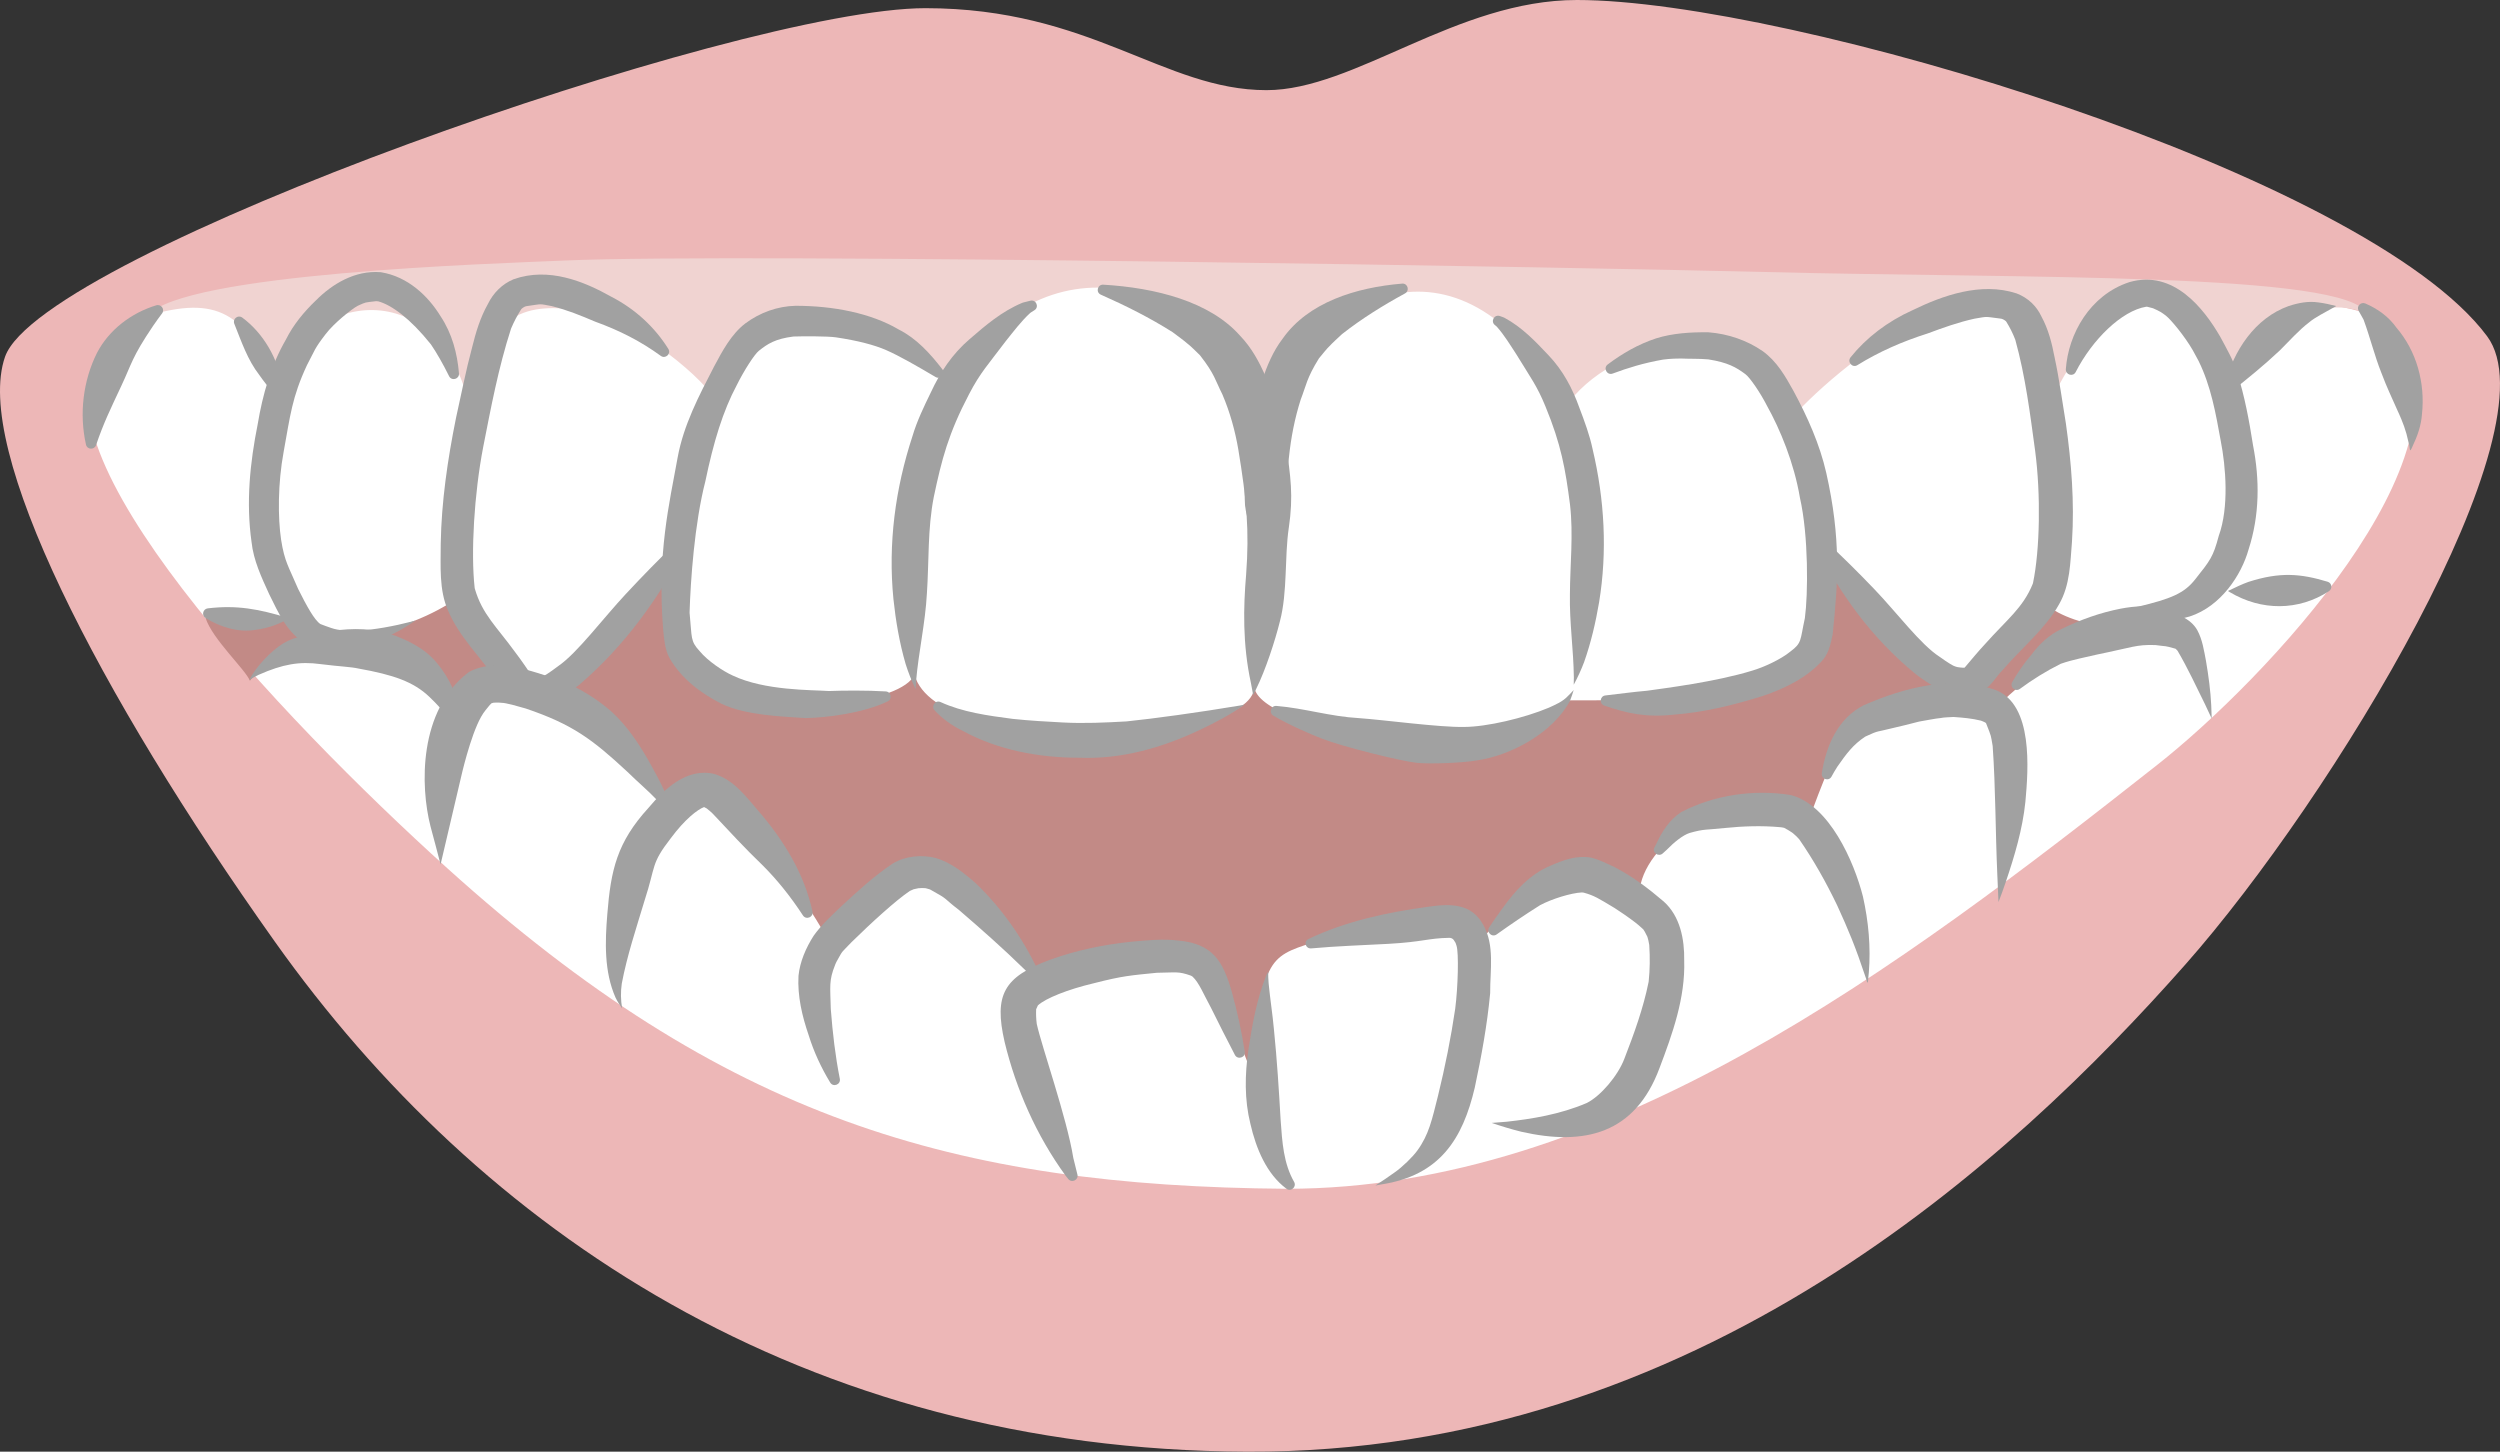 <?xml version="1.0" encoding="UTF-8"?>
<svg id="_レイヤー_2" data-name="レイヤー 2" xmlns="http://www.w3.org/2000/svg" width="417.826" height="242.622" viewBox="0 0 417.826 242.622">
  <rect x="0" y="0" width="417.826" height="242.622" fill="#333333" stroke="none"/>
  <g id="_レイヤー_1-2" data-name="レイヤー 1">
    <g>
      <path d="m365.246,161.195c-28.956,32.779-81.729,81.725-156.838,81.425-74.312-.297-128.255-37.056-162.488-85.262C16.204,115.512-4.497,74.947.84,59.633,6.858,42.361,123.533,1.367,154.652,1.367c27.644,0,39.836,13.7,57.025,13.7,14.723,0,31.734-15.067,51.868-15.067,35.346,0,131.885,28.994,152.122,56.187,11.538,15.504-25.783,77.118-50.421,105.008Z" fill="#edb7b7" stroke-width="0"/>
      <path d="m17.13,59.309c7.186-20.674,123.147-13.515,193.152-13.515,35.971,0,127.784-.326,169.248,3.865,16.138,1.631,19.338,3.366,21.253,6.952,13.23,19.471-22.287,57.076-40.216,71.2-43.501,34.269-92.082,70.87-145.554,70.87-55.596-.434-94.078-11.888-140.246-53.563C46.744,119.822,3.96,74.54,17.13,59.309Z" fill="#fff" stroke-width="0"/>
      <path d="m209.642,114.831c-.42,10.011-52.901,12.049-56.808-2.064-1.995,4.653-21.06,7.465-32.301,1.559-6.493-3.412-7.629-10.981-8.445-19.563-5.033,6.673-16.127,20.661-21.994,19.313-3.119-.717-12.227-9.188-13.377-14.273-9.016,6.254-22.418,8.73-27.546,3.601-4.771.156-10.881-.246-14.816-.117,1.156,3.55,6.63,8.569,7.417,10.491,9.127-12.526,30.192-.668,34.66,3.41,3.948-2.492,18.694-5.327,34.924,16.112,7.527-4.1,16.497,5.92,27,23.616,12.056-15.169,23.119-12.733,34.824,6.988,22.907-3.674,26.806-10.075,36.182,15.999,1.444-19.525,2.625-19.984,10.013-22.361,7.349-2.041,23.575-4.074,28.134-.55,1.044-.896,14.403-16.478,26.494-7.133-.387-7.487,12.238-19.109,28.375-13.14,1.917-4.622,4.061-12.542,9.201-16.076,5.348-3.678,13.832-2.886,22.992-3.313,2.495-2.495,11.314-9.998,18.101-12.412-3.798-.443-8.701-1.984-10.597-3.881-5.009,3.91-11.155,11.11-15.381,12.264-4.018-1.942-16.519-13.99-21.675-19.146,3.33,23.67-23.122,22.888-42.597,22.888-13.942,12.746-52.159,4.709-52.78-2.212Z" fill="#c28a86" stroke-width="0"/>
      <path d="m24.626,52.788c11.612-3.428,16.261-.563,21.497,11.01,6.383-16.253,27.95-17.088,32.385,4.461,3.004-17.146,9.733-17.455,18.803-16.422,6.099.695,17.235,8.503,21.646,14.06,8.083-17.139,24.315-14.669,40.041-1.585,14.619-26.027,43.803-18.114,51.095,4.978,10.769-20.702,34.299-32.789,51.631-1.355,7.053-10.5,30.924-17.917,37.593,2.122,4.697-5.842,40.1-38.285,42.866-2.002,9.561-19.027,19.748-27.495,29.669-3.775,7.145-10.28,16.246-15.22,23.753-11.837-3.203-6.987-57.801-5.879-100.841-6.984-28.69-.737-170.658-3.231-200.307-1.919-12.065.534-63.985,2.099-69.83,9.248Z" fill="#f0d3d1" stroke-width="0"/>
      <g>
        <path d="m215.396,88.237c.792-5.423.313-8.497-.5-14.251-.558-3.789-1.678-7.543-3.405-11.173-1.064-2.338-2.285-4.683-4.252-6.721-5.061-5.71-14.119-7.997-22.84-8.514-.978-.058-1.309,1.274-.413,1.67,4.19,1.852,8.237,3.891,11.962,6.249.022.014.04.026.06.041.616.458,2.074,1.533,2.418,1.865.415.283,1.551,1.407,2.082,1.929.028.028.053.056.077.087,2.437,3.105,2.572,4.255,3.691,6.453.01.02.02.041.029.062,1.282,3.009,2.127,6.095,2.657,9.2,1.399,8.466,1.853,13.538,1.303,20.907-.461,5.428-.608,11.628.801,18.1.139.681.264,1.363.379,2.045.171-.358.346-.714.514-1.073,1.538-3.097,3.154-8.027,3.959-11.293,1.284-4.899.752-10.631,1.475-15.582Z" fill="#a1a1a1" stroke-width="0"/>
        <path d="m170.991,50.564c-.047.013-.093.029-.137.047-3.468,1.448-6.163,3.793-8.789,6.057-2.953,2.521-4.968,5.629-6.477,8.881-1.161,2.387-2.325,4.789-3.071,7.299-2.892,8.807-4.113,18.018-3.199,27.26.386,3.641.999,7.287,2.042,10.873.451,1.427,1.004,2.836,1.669,4.217.02-.447.04-.893.073-1.339.423-4.917,1.549-9.753,1.813-14.69.363-5.371.104-10.8,1.149-16.103,1.318-6.271,2.451-10.629,5.897-17.19,1.869-3.602,3.225-4.987,6.127-8.852,1.263-1.574,2.597-3.351,4.065-4.695.043-.039.088-.074.137-.106.195-.127.392-.251.591-.373.834-.512.305-1.81-.65-1.596-.417.094-.831.196-1.241.309Z" fill="#a1a1a1" stroke-width="0"/>
        <path d="m207.116,117.934c-6.742,1.13-14.253,2.164-18.828,2.634-3.546.2-7.111.37-10.663.179-2.786-.145-5.575-.304-8.346-.598-4.221-.548-8.415-1.133-12.078-2.812-.88-.403-1.647.701-.984,1.406,1.301,1.383,2.903,2.553,4.765,3.448,5.75,3.133,12.638,4.466,19.424,4.447,7.067.288,13.849-1.698,19.957-4.575,2.694-1.25,5.305-2.647,7.674-4.307-.307.059-.614.118-.921.178Z" fill="#a1a1a1" stroke-width="0"/>
        <path d="m138.587,115.491c-.029.001-.054,0-.083-.001-2.912-.203-10.67-.041-16.043-2.587-1.616-.722-4.175-2.441-5.497-4.044-1.635-1.758-1.291-2.23-1.71-6.4-.004-.038-.005-.076-.004-.115.166-5.306.813-14.822,2.638-21.914,1.372-6.591,2.94-11.742,5.251-16.067,1.205-2.442,2.977-5.178,3.687-5.731,1.476-1.189,2.789-2.007,5.741-2.382.031-.004.059-.006.09-.008,1.431-.055,5.688-.065,7.046.138,3.643.544,6.404,1.265,8.388,2.128,2.212.963,5.265,2.724,8.267,4.501.829.491,1.728-.526,1.14-1.287-2.079-2.69-4.352-5.18-7.302-6.656-4.648-2.741-10.953-3.959-17.226-3.959-2.978.063-5.964,1.115-8.427,2.963-2.33,1.794-3.811,4.581-5.214,7.215-2.502,4.827-5.1,9.776-6.082,15.213-1.406,7.786-3.425,16.007-2.417,28.692.167,1.632.28,3.334,1.057,4.777,2.014,3.509,5.306,5.927,8.707,7.658,4.149,1.978,10.264,2.119,13.961,2.384.026.002.05.003.077.002,3.501-.049,9.767-.85,13.747-2.804.798-.392.543-1.599-.345-1.651-3.216-.19-7.106-.159-9.444-.065Z" fill="#a1a1a1" stroke-width="0"/>
        <path d="m214.074,85.284c.48-2.116,1.081-6.159,1.351-8.877.338-3.241.955-6.466,1.961-9.617.006-.019.013-.039.021-.058.897-2.305.967-3.503,2.988-6.77.021-.033.042-.064.066-.094.447-.55,1.402-1.734,1.756-2.035.289-.349,1.527-1.484,2.053-1.971.02-.019.039-.034.06-.051,3.248-2.55,6.802-4.76,10.494-6.773.824-.449.455-1.715-.48-1.638-7.727.638-15.707,3.136-19.964,9.188-1.651,2.148-2.631,4.606-3.472,7.055-1.373,3.802-2.203,7.726-2.537,11.678-.217,2.744-.462,6.108-.292,9.098.24,2.313,1.423,5.314,2.232,7.151.305.692,1.279.694,1.595.007.688-1.501,1.642-3.845,2.167-6.293Z" fill="#a1a1a1" stroke-width="0"/>
        <path d="m251.302,53.047c.047.018.093.039.137.062,2.962,1.594,5.186,3.964,7.355,6.255,2.443,2.555,4.021,5.589,5.144,8.721.872,2.303,1.744,4.619,2.241,7.007,1.987,8.396,2.475,17.049,1.077,25.579-.574,3.358-1.347,6.706-2.497,9.966-.489,1.295-1.067,2.566-1.742,3.802.011-.417.022-.834.021-1.251-.058-4.602-.742-9.181-.659-13.79.023-5.021.599-10.051.017-15.057-.761-5.926-1.482-10.06-4.101-16.406-1.418-3.483-2.525-4.868-4.838-8.668-1.011-1.551-2.072-3.295-3.278-4.649-.04-.045-.083-.085-.129-.123-.066-.053-.133-.106-.2-.159-.783-.614-.114-1.837.827-1.514.21.072.418.147.625.225Z" fill="#a1a1a1" stroke-width="0"/>
        <path d="m275.294,115.44c2.765-.399,11.427-1.462,17.575-3.363,1.836-.531,4.791-1.877,6.374-3.198,1.942-1.44,1.598-1.875,2.395-5.518.005-.024.01-.048.013-.072.541-3.969.622-13.752-.825-20.089-.987-5.866-3.327-11.481-5.528-15.42-1.133-2.218-2.866-4.729-3.604-5.258-1.531-1.137-2.913-1.937-6.138-2.453-.029-.005-.06-.009-.09-.011-1.508-.132-3.032-.071-4.546-.14-1.629-.004-2.946.164-2.99.183-3.27.577-5.835,1.376-8.402,2.33-.947.352-1.64-.914-.833-1.52,2.419-1.816,5.08-3.371,8.101-4.365,2.759-.863,5.777-1.048,8.691-1.011.027,0,.053.002.08.004,3.26.25,6.449,1.359,9.003,3.128,2.423,1.721,3.832,4.257,5.168,6.656,2.371,4.39,4.406,8.957,5.489,13.724,2.475,10.992,1.98,18.236,1.069,26.955-.003.033-.009.065-.016.097-.309,1.406-.573,2.872-1.532,4.074-2.496,2.949-6.314,4.862-10.196,6.164-4.742,1.477-9.655,2.704-14.691,3.09-4.798.531-7.954-.218-11.732-1.501-.885-.3-.749-1.595.18-1.698,2.31-.255,4.583-.586,6.985-.788Z" fill="#a1a1a1" stroke-width="0"/>
        <path d="m262.032,116.341c-.847.917-2.037,1.416-3.18,1.938-4.12,1.733-10.358,3.207-14.166,3.215-4.149.083-13.419-1.187-17.546-1.472-4.916-.282-9.129-1.66-13.813-2.043-.925-.076-1.307,1.161-.507,1.632,2.738,1.612,6.393,3.171,8.07,3.82,3.769,1.457,13.321,3.78,15.855,4.055,2.276.246,7.68.013,9.953-.377,6.017-.846,12.947-4.779,15.671-9.95.02-.038.038-.076.054-.116.226-.562.409-1.139.586-1.716-.313.348-.637.688-.976,1.014Z" fill="#a1a1a1" stroke-width="0"/>
        <path d="m93.306,111.312c-1.504,1.145-2.396,1.692-2.65,1.751-.138.048-.243.083-.328.111-.322.066-.646.109-.971.126-.071-.004-.15-.01-.234-.017-.985-1.426-1.939-2.873-2.998-4.253-3.15-4.34-5.51-6.329-6.762-10.623-.016-.055-.028-.112-.034-.169-.659-5.911-.078-15.697,1.424-23.509,1.301-6.598,2.538-13.247,4.642-19.753.01-.032.022-.064.036-.096.46-1.09,1.016-2.156,1.666-3.179.035-.039.074-.08.117-.126.046-.035.093-.072.158-.123.126-.078.208-.129.271-.169.086-.037.174-.069.263-.101.113-.019.226-.037.339-.054,2.443-.336,1.755-.384,3.923.023.021.004.045.009.065.014,2.524.624,4.886,1.592,7.217,2.585,4.118,1.49,7.649,3.296,10.993,5.731.768.559,1.764-.348,1.263-1.155-2.244-3.611-5.485-6.636-9.505-8.716-4.61-2.594-10.522-5.013-16.361-2.939-1.979.818-3.423,2.354-4.285,4.113-1.305,2.313-2.039,4.791-2.648,7.26-1.056,3.922-1.814,7.875-2.697,11.815-1.408,6.988-2.436,14.018-2.551,21.014-.002,3.754-.298,7.724,1.216,11.16,1.859,4.396,5.448,7.816,8.165,11.728,1.01,1.2,1.522,2.861,3.019,3.644,1.793.88,4.16.658,6.158-.035,1.729-.699,3.205-1.828,4.634-2.954,7.517-6.439,13.221-14.391,17.572-22.712.458-.876-.676-1.723-1.388-1.037-2.908,2.804-5.725,5.682-8.455,8.622-3.851,4.133-8.155,9.904-11.273,12.023Z" fill="#a1a1a1" stroke-width="0"/>
        <path d="m324.127,109.742c1.484,1.071,2.374,1.582,2.636,1.637.141.044.247.077.334.104.332.061.668.1,1.006.115.074-.004.158-.01.246-.017,1.143-1.341,2.255-2.703,3.471-4.002,3.635-4.081,6.26-5.955,7.908-9.987.023-.056.041-.115.053-.174,1.153-5.553,1.312-14.733.353-22.059-.843-6.188-1.615-12.423-3.305-18.523-.01-.037-.022-.073-.036-.109-.395-1.019-.892-2.015-1.49-2.971-.034-.037-.071-.075-.113-.118-.045-.033-.092-.068-.156-.115-.126-.073-.208-.12-.271-.157-.087-.034-.177-.064-.267-.094-.117-.017-.234-.034-.351-.05-2.544-.31-1.799-.356-4.143.039-2.703.593-5.261,1.512-7.789,2.455-4.364,1.39-8.154,3.067-11.796,5.314-.835.515-1.746-.544-1.132-1.31,2.609-3.252,6.144-5.982,10.373-7.883,5.028-2.448,11.405-4.737,17.354-2.806,2.007.762,3.397,2.2,4.161,3.85,1.185,2.168,1.758,4.493,2.202,6.808.797,3.679,1.28,7.389,1.895,11.085.924,6.557,1.448,13.155,1.02,19.723-.293,3.524-.295,7.251-2.149,10.482-2.291,4.132-6.316,7.353-9.466,11.034-1.151,1.129-1.818,2.69-3.445,3.43-1.945.832-4.405.63-6.442-.015-1.755-.651-3.211-1.707-4.617-2.76-7.41-6.063-12.776-13.57-16.682-21.426-.432-.869.673-1.694,1.385-1.034,2.903,2.69,5.7,5.454,8.397,8.279,3.706,3.87,7.757,9.275,10.854,11.256Z" fill="#a1a1a1" stroke-width="0"/>
        <path d="m59.795,105.398c-1.76.011-3.142.013-4.448-.448-.339-.084-1.53-.561-1.798-.656-1.007-.647-2.35-3.119-3.72-5.868-.008-.016-.016-.033-.022-.049-1.552-3.654-2.247-4.467-2.826-8.178-.548-3.655-.554-9.419.426-14.693,1.106-6.061,1.392-9.114,3.9-14.484.007-.015.016-.032.024-.047,1.335-2.501,1.138-2.591,3.086-5.125,1.39-1.836,4.361-4.205,5.359-4.734.023-.012.046-.023.07-.033,1.405-.621.958-.502,3.029-.749.142.012.263.023.349.032,2.254.623,5.346,2.885,8.765,7.155.017.021.033.043.049.065.916,1.333,2.026,3.279,3.012,5.279.429.87,1.74.502,1.658-.466-.283-3.344-1.153-6.655-3.081-9.552-2.118-3.455-5.52-6.623-9.93-7.343-.04-.007-.082-.012-.123-.015-4.271-.322-8.042,1.968-10.779,4.718-2.018,1.936-3.776,4.075-4.998,6.516-2.542,4.404-3.904,9.235-4.725,14.149-1.303,6.489-1.966,13.103-1.034,19.704.318,3.052,1.662,5.919,2.951,8.733,1.507,3.006,3.073,6.764,6.429,8.409.04.02.083.038.125.054,4.873,1.826,10.189.29,14.474-2,1.212-.595,2.326-1.333,3.445-2.058-.262.066-.524.131-.786.197-2.809.731-6.202,1.361-8.882,1.489Z" fill="#a1a1a1" stroke-width="0"/>
        <path d="m376.544,74.38c-.638-4.055-1.375-8.103-2.639-12.064-.631-2.114-1.792-4.083-2.855-6.068-2.706-4.663-7.784-11.235-15.186-9.09-6.564,2.152-10.189,8.653-10.6,14.54-.066.948,1.212,1.329,1.645.482,2.797-5.467,7.711-10.241,11.773-10.913.054-.001.114-.002.179,0,.274.058.657.165.919.239.035.01.067.021.101.035.239.097.472.202.697.319.179.083.386.197.553.295.295.192.583.39.854.604.853.666,3.125,3.411,4.481,5.755.147.276.724,1.341.967,1.782,2.099,4.238,2.89,8.831,3.709,13.33.865,4.379,1.42,11.175-.331,15.965-.917,3.474-1.431,4.092-3.921,7.226-1.845,2.358-4.043,3.257-9.62,4.593-1.008.257-2.029.469-3.058.653-.991.178-.943,1.616.057,1.73,3.942.451,7.979.362,11.716-.767,5.2-1.697,8.62-6.921,9.819-11.191,1.848-5.706,1.883-11.65.737-17.453Z" fill="#a1a1a1" stroke-width="0"/>
        <path d="m47.183,64.219c-.772-4.312-3.144-8.514-6.692-11.14-.71-.525-1.662.216-1.332,1.035,1.194,2.967,2.206,6.027,4.193,8.58,1.633,2.334,1.906,2.213,3.274,4.458.133.204-.048.222-.157.332-.042.06-.131.211-.011.134.071-.068.154-.002.233.004.137.024.271-.049.358-.151.543-.947.259-2.147.144-3.182-.003-.023-.006-.046-.01-.069Z" fill="#a1a1a1" stroke-width="0"/>
        <path d="m48.029,103.237c-4.853-1.452-8.41-2.141-13.301-1.563-.821.097-1.08,1.183-.374,1.614,2.54,1.548,5.523,2.48,8.476,1.959,1.695-.228,3.351-.756,4.863-1.556.216-.169.95-.401.335-.453Z" fill="#a1a1a1" stroke-width="0"/>
        <path d="m387.5,50.55c-1.684-.269-3.396.074-4.998.601-5.621,2.002-9.223,7.46-10.651,13.128-.205.813.745,1.421,1.399.897,2.531-2.026,5.046-4.045,7.764-6.599,1.635-1.611,3.135-3.354,4.973-4.75.86-.739,2.588-1.622,3.911-2.367.191-.103.382-.207.573-.31-.98-.246-1.967-.477-2.971-.601Z" fill="#a1a1a1" stroke-width="0"/>
        <path d="m375.769,97.257c-1.068.389-2.095.877-3.116,1.374-.328.13-.369.129-.02.316,5.32,3.189,11.528,3.159,16.599-.139.627-.408.511-1.363-.205-1.58-4.511-1.366-7.965-1.676-13.259.03Z" fill="#a1a1a1" stroke-width="0"/>
        <path d="m214.034,187.207c-.289-5.034-.606-10.065-1.113-15.084-.23-2.59-.646-5.16-.891-7.748-.048-.675-.093-1.35-.077-2.026-.111.22-.221.441-.319.668-1.585,3.97-2.356,8.242-2.99,12.455-.596,4.109-.674,8.311.338,12.363.949,4.124,2.689,8.359,6.029,10.846.764.569,1.739-.331,1.268-1.159-1.763-3.093-1.984-6.621-2.245-10.314Z" fill="#a1a1a1" stroke-width="0"/>
        <path d="m247.864,154.517c-1.941-3.521-5.416-3.518-9.088-2.982-6.889.929-13.852,2.416-20.085,5.398-.871.417-.503,1.663.467,1.573,4.168-.384,8.533-.525,12.864-.759,5.845-.323,6.589-.945,10.208-1.006.297-.005.581.135.743.372.106.155.212.319.295.466.046.121.103.282.158.472.398,1.158.253,6.919-.216,10.538-.715,4.879-1.694,9.724-2.867,14.522-1.018,4.027-1.515,6.503-3.47,9.188-.743,1.034-2.52,2.782-3.809,3.661-1.054.746-2.113,1.486-3.207,2.18.353-.066.708-.124,1.061-.195,9.735-1.502,13.548-7.595,15.562-16.181,1.108-5.208,2.075-10.453,2.569-15.749.002-.025.003-.05.003-.075-.026-3.784.798-7.97-1.188-11.424Z" fill="#a1a1a1" stroke-width="0"/>
        <path d="m281.481,160.53c.059-3.541-.672-7.402-3.427-9.863-2.53-2.17-5.23-4.203-8.197-5.737-1.282-.595-2.564-1.257-3.941-1.595-2.323-.426-4.642.398-6.742,1.332-3.46,1.419-5.981,4.227-8.11,7.204-.744,1.023-1.479,2.054-2.173,3.112-.53.808.456,1.75,1.242,1.189,2.341-1.671,4.784-3.33,7.214-4.859.023-.015.046-.028.07-.041,1.915-1.022,5.14-2.037,6.979-2.119.094-.004.187.009.278.034,1.784.489,2.474.951,5.182,2.577,2.085,1.358,3.466,2.394,3.999,2.856.994.941.649.333,1.472,1.94.055.163.119.375.161.582.057.276.108.558.141.732.007.038.011.072.014.11.132,2.008.114,4.035-.097,6.038-.004.036-.009.073-.017.109-.877,4.373-2.425,8.624-4.032,12.777-1.092,2.917-4.006,6.276-6.257,7.416-.029.015-.057.028-.087.04-4.453,1.9-9.142,2.643-13.286,3.106-.851.085-1.704.148-2.557.205,1.625.554,3.267,1.055,4.933,1.47,10.652,2.427,19.025.322,23.108-10.623,2.176-5.743,4.336-11.767,4.131-17.991Z" fill="#a1a1a1" stroke-width="0"/>
        <path d="m205.844,165.671c-1.445-5.022-3.161-7.944-8.875-8.474-2.605-.325-5.222-.045-7.823.187-4.674.48-9.311,1.439-13.722,3.045-7.669,2.865-9.322,5.83-7.526,13.697,1.932,7.976,5.328,15.658,10.181,22.344.151.192.302.384.454.575.582.731,1.771.157,1.536-.742-.242-.927-.474-1.858-.689-2.791-.004-.018-.008-.035-.01-.053-1.066-6.605-5.28-18.589-6.086-22.285-.007-.033-.012-.063-.016-.096-.102-.797-.13-1.605-.095-2.408.087-.19.206-.451.294-.641,1.274-1.18,5.002-2.674,9.333-3.696,4.869-1.253,6.226-1.317,10.511-1.749.025-.003.054-.004.079-.004,3.192-.035,3.513-.279,5.643.478.032.017.056.029.096.049.074.048.135.087.185.118,1.075.987,1.816,2.892,3.106,5.26,1.287,2.625,2.624,5.225,3.968,7.822.449.868,1.798.447,1.651-.516-.522-3.412-1.273-6.791-2.193-10.119Z" fill="#a1a1a1" stroke-width="0"/>
        <path d="m174.023,163.367c-2.615-5.864-6.278-11.277-10.925-15.722-1.982-1.752-4.11-3.465-6.681-4.243-2.369-.599-5.105-.353-7.215.923-3.128,2.087-5.904,4.644-8.652,7.197-1.607,1.55-3.29,3.057-4.58,4.893-1.273,2.005-2.279,4.298-2.518,6.676-.186,3.374.605,6.738,1.697,9.911.861,2.786,2.094,5.438,3.604,7.925.509.839,1.797.33,1.606-.632-.76-3.833-1.196-7.609-1.506-11.624-.001-.017-.002-.034-.003-.051-.086-3.819-.347-4.7.731-7.378-.022.042.006-.032.087-.209.04-.096.076-.188.119-.288-.03.078-.056.141-.08.201.03-.065.065-.139.106-.223,1.186-2.129.691-1.332,2.505-3.259,3.317-3.261,7.429-7.003,9.739-8.558.18-.08.463-.205.643-.285.281-.07.589-.13.769-.165.019-.002.039-.005.058-.006.259-.041.725-.029,1.052-.016.06.002.117.01.176.024.207.048.41.106.612.174.054.018.111.044.161.072,3.222,1.774,1.994,1.285,4.72,3.361.014.01.028.022.041.033,3.68,3.169,7.323,6.38,10.794,9.777,1.338,1.299,2.694,2.582,3.976,3.938-.322-.824-.665-1.641-1.038-2.444Z" fill="#a1a1a1" stroke-width="0"/>
        <path d="m311.354,149.841c-1.495-5.884-5.64-15.298-12.028-16.954-.041-.011-.083-.019-.124-.026-6.104-.963-12.637-.008-18.138,2.823-.037.019-.074.04-.11.063-1.926,1.242-3.177,3.221-4.124,5.263-.12.21-.23.423-.332.639-.41.876.734,1.64,1.422.96.201-.199.412-.391.634-.573,1.181-1.219,2.689-2.461,3.845-2.825,2.487-.708,2.77-.483,5.831-.822,3.082-.315,6.196-.422,9.285-.141.126.015.221.025.302.034.122.02.243.044.364.073.44.224.863.482,1.274.754.068.047.134.098.201.147.16.133.397.335.576.514.159.149.337.345.472.499,2.419,3.498,4.513,7.235,6.352,11.066,1.846,4.047,2.971,6.671,4.847,12.294.363,1.6.311-.412.434-1.081.345-4.256-.051-8.548-.983-12.708Z" fill="#a1a1a1" stroke-width="0"/>
        <path d="m333.606,115.351c-7.286-2.56-15.315-.464-22.152,2.529-4.263,2.187-6.251,6.715-6.976,11.34-.153.972,1.156,1.436,1.625.57.302-.558.621-1.105.965-1.64,1.482-2.142,2.675-3.728,4.621-5.005.04-.027.087-.052.131-.073,2.245-1.055,1.934-.725,4.017-1.272,2.587-.603,2.477-.587,4.891-1.2.03-.008.06-.013.091-.018.422-.064,2.933-.551,3.542-.579.401-.103,1.592-.149,2.092-.172.034-.002.064-.001.098.001,1.509.103,3.034.239,4.502.601.248.087.489.19.724.308.024.018.039.03.067.051.029.023.052.051.08.074.003.005.008.012.011.017.957,2.409.768,1.936,1.089,3.722.006.033.011.069.013.103.496,7.099.453,14.237.769,21.349.066,1.569.146,3.137.202,4.706.426-1.101.83-2.21,1.207-3.328,1.478-4.374,2.816-8.829,3.29-13.438.504-5.498,1.31-16.146-4.899-18.648Z" fill="#a1a1a1" stroke-width="0"/>
        <path d="m369.57,117.965c-.119-2.521-.46-5.025-.883-7.512-.34-1.75-.591-3.55-1.456-5.137-1.15-2.064-3.611-2.755-5.706-3.477-2.305-.742-4.74-.557-7.083-.115-3.436.669-6.749,1.853-9.888,3.395-2.041.946-3.713,2.503-5.039,4.301-1.236,1.424-2.296,2.964-3.215,4.59-.463.819.528,1.683,1.285,1.124,2.13-1.572,4.386-2.97,6.754-4.16.042-.021.086-.04.131-.055,1.94-.68,3.985-1.039,5.981-1.518,5.965-1.215,6.56-1.695,9.744-1.593.033.001.071.004.104.009,2.051.29,1.187.013,3.293.602.029.028.061.053.09.08.066.063.129.128.192.194.023.027.04.046.058.066.009.014.019.027.028.04,1.673,2.858,3.071,5.877,4.537,8.847.393.813.779,1.63,1.148,2.454-.013-.712-.035-1.424-.075-2.135Z" fill="#a1a1a1" stroke-width="0"/>
        <path d="m126.659,135.43c-2.011-2.332-3.965-5.031-7.182-6.051-4.662-1.197-8.532,2.585-11.095,5.639-5.265,5.764-6.293,10.379-6.882,17.768-.379,4.631-.551,9.576,1.379,13.954.304.631.698,1.219,1.098,1.802-.234-1.381-.264-2.789-.055-4.174.887-4.69,2.423-9.253,3.798-13.839,1.937-5.932.997-6.053,4.408-10.462,2.331-3.131,4.432-4.764,5.543-5.182.134.064.291.143.44.23.359.274.699.568,1.017.881,2.744,2.926,5.46,5.876,8.375,8.668,2.464,2.461,4.696,5.278,6.691,8.33.53.811,1.796.296,1.593-.652-1.335-6.233-4.762-11.894-9.128-16.913Z" fill="#a1a1a1" stroke-width="0"/>
        <path d="m108.288,126.932c-1.651-2.833-3.509-5.617-6.004-7.926-2.515-2.223-5.511-4.058-8.714-5.328-.022-.009-.044-.017-.067-.024-4.752-1.511-10.392-3.813-15.055-1.381-.057.03-.113.065-.164.104-8.342,6.356-8.058,19.022-6.333,25.737.354,1.378,1.539,5.675,1.682,6.355.395-1.711,3.405-14.51,3.405-14.51,0,0,1.535-6.906,3.373-10.165.238-.384.239-.52,1.444-1.968.13-.127.219-.216.286-.283.117-.038.224-.07.314-.095.285-.025.616-.029.894-.024.172.011.343.023.514.04.638-.018,3.032.664,4.004.95,7.78,2.639,11.095,5.106,16.989,10.58,1.701,1.676,3.446,3.133,4.998,4.762.661.695,1.8-.042,1.443-.931-.813-2.023-1.95-3.966-3.01-5.892Z" fill="#a1a1a1" stroke-width="0"/>
        <path d="m72.997,110.777c-2.086-2.524-5.129-3.941-8.173-4.961-.027-.009-.053-.017-.08-.024-3.494-.936-7.133-.759-10.662-.117-2.296.378-4.683.623-6.72,1.84-2.018,1.212-4.658,3.99-5.69,6.116.51-.301,1.021-.602,1.56-.85,4.056-1.8,6.866-2.266,10.353-1.785,3.315.418,4.953.433,6.378.748,5.771,1.035,9.143,2.186,11.809,4.731,1.317,1.263,2.584,2.616,3.593,4.133.5.751,1.675.341,1.599-.558-.285-3.388-1.797-6.712-3.966-9.273Z" fill="#a1a1a1" stroke-width="0"/>
        <path d="m16.226,58.943c-2.353,4.688-3.009,10.251-1.854,15.376.193.855,1.4.902,1.683.073,1.279-3.752,2.334-5.861,4.23-9.92,1.743-3.693,1.738-4.739,5.27-9.959.646-.93,1.078-1.545,1.525-2.122.525-.678-.144-1.612-.965-1.364-4.144,1.252-7.879,4.072-9.887,7.916Z" fill="#a1a1a1" stroke-width="0"/>
        <path d="m400.496,54.731c-1.32-1.849-3.139-3.131-5.171-4.008-.773-.334-1.535.483-1.128,1.221.313.568.609,1.088.79,1.408.025.044.044.085.061.133,1.075,2.912,1.802,5.944,2.953,8.831,1.091,2.855,1.397,3.333,2.992,6.957-.07-.166-.14-.331-.21-.497.785,1.766,1.33,3.111,1.756,5.149.282.711.07,2.151.649.714.826-1.713,1.47-3.531,1.601-5.441.551-5.159-.881-10.511-4.295-14.467Z" fill="#a1a1a1" stroke-width="0"/>
      </g>
    </g>
  </g>
</svg>